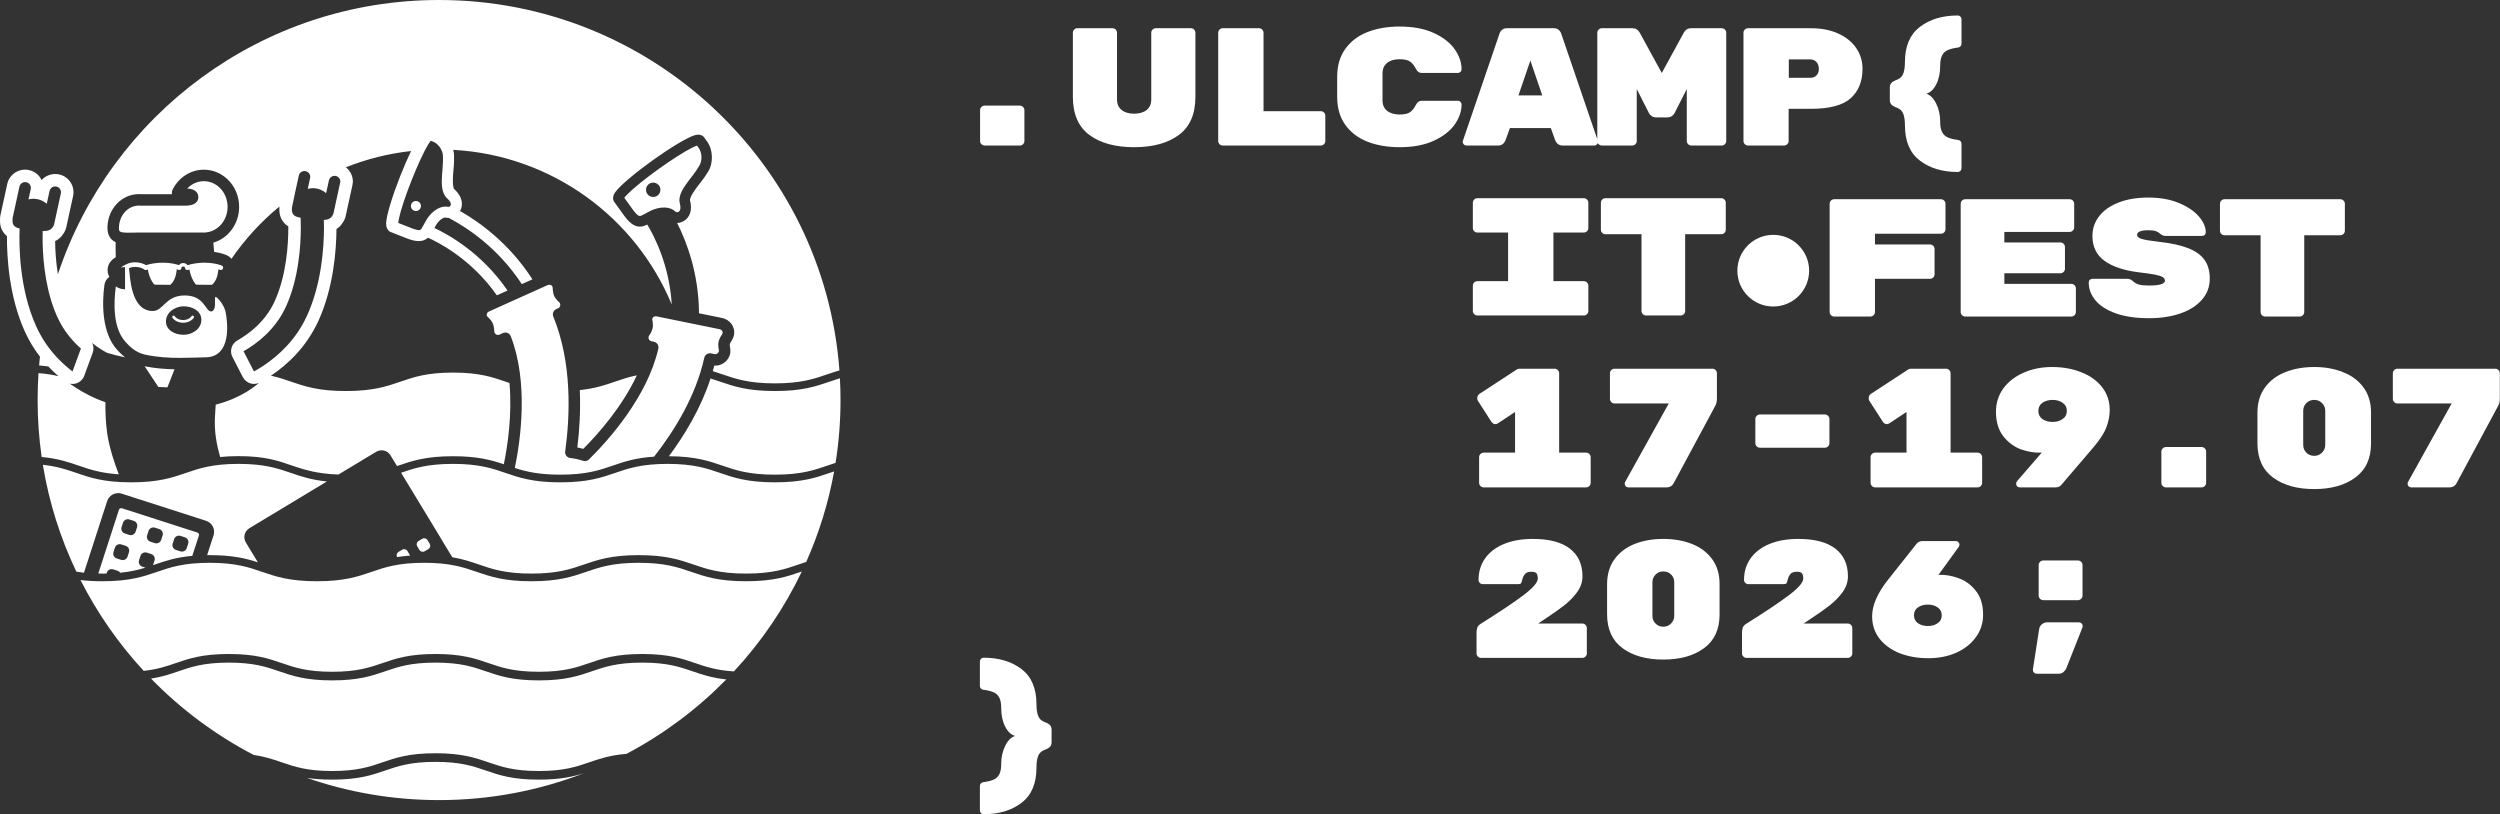 <?xml version="1.0" encoding="UTF-8"?> <svg xmlns="http://www.w3.org/2000/svg" width="872" height="284" viewBox="0 0 872 284" fill="none"><rect x="0" y="0" width="872" height="284" fill="#333333" stroke="none"/><path fill-rule="evenodd" clip-rule="evenodd" d="M107.1 271.343C109.525 271.709 112.358 271.936 115.854 271.936C125.11 271.936 129.741 270.347 134.371 268.755C138.753 267.248 143.136 265.738 151.9 265.738C160.667 265.738 165.049 267.248 169.434 268.755C174.063 270.347 178.691 271.936 187.952 271.936C195.443 271.936 199.903 270.894 203.785 269.655C188.076 275.736 170.999 279.073 153.145 279.073C137.017 279.073 121.522 276.351 107.1 271.343ZM52.68 236.7C56.589 236.089 59.431 235.115 62.271 234.138C66.655 232.63 71.038 231.121 79.803 231.121C88.57 231.121 92.952 232.63 97.337 234.138C101.967 235.728 106.595 237.319 115.854 237.319C125.11 237.319 129.741 235.728 134.371 234.138C138.753 232.63 143.136 231.121 151.9 231.121C160.667 231.121 165.049 232.63 169.434 234.138C174.063 235.728 178.691 237.319 187.952 237.319C197.208 237.319 201.839 235.728 206.466 234.138C210.848 232.63 215.231 231.121 223.997 231.121C232.763 231.121 237.145 232.63 241.528 234.138C244.877 235.289 248.226 236.439 253.324 236.988C243.185 247.335 231.451 256.119 218.514 262.944C212.704 263.429 209.094 264.669 205.481 265.911C201.099 267.419 196.716 268.928 187.952 268.928C179.184 268.928 174.802 267.419 170.418 265.911C165.789 264.319 161.159 262.73 151.9 262.73C142.642 262.73 138.014 264.319 133.385 265.911C129.003 267.419 124.62 268.928 115.854 268.928C107.086 268.928 102.702 267.419 98.32 265.911C95.419 264.914 92.516 263.918 88.475 263.312C75.139 256.374 63.064 247.357 52.68 236.7ZM50.117 233.996C41.386 224.546 33.947 213.896 28.081 202.319C30.26 202.583 32.753 202.739 35.7 202.739C45.274 202.739 50.06 201.094 54.846 199.449C59.414 197.878 63.982 196.305 73.117 196.305C82.253 196.305 86.821 197.878 91.388 199.449C96.177 201.094 100.963 202.739 110.535 202.739C120.108 202.739 124.896 201.094 129.682 199.449C134.25 197.878 138.818 196.305 147.951 196.305C157.087 196.305 161.656 197.878 166.223 199.449C171.011 201.094 175.797 202.739 185.37 202.739C194.943 202.739 199.729 201.094 204.517 199.449C209.085 197.878 213.652 196.305 222.788 196.305C231.923 196.305 236.491 197.878 241.059 199.449C245.846 201.094 250.631 202.739 260.206 202.739C269.78 202.739 274.568 201.094 279.355 199.449L279.674 199.339C273.561 212.151 265.543 223.89 255.989 234.191C249.809 233.807 246.162 232.55 242.513 231.296C237.885 229.703 233.255 228.115 223.997 228.115C214.74 228.115 210.109 229.703 205.481 231.296C201.099 232.803 196.716 234.312 187.952 234.312C179.184 234.312 174.802 232.803 170.418 231.296C165.789 229.703 161.159 228.115 151.9 228.115C142.642 228.115 138.014 229.703 133.385 231.296C129.003 232.803 124.62 234.312 115.854 234.312C107.086 234.312 102.702 232.803 98.32 231.296C93.691 229.703 89.064 228.115 79.803 228.115C70.547 228.115 65.915 229.703 61.288 231.296C58.118 232.386 54.946 233.478 50.117 233.997V233.996ZM53.361 197.132C53.565 197.06 53.767 196.993 53.969 196.92C57.628 195.664 61.286 194.406 67.079 193.883L69.384 186.767C69.52 186.348 69.286 185.891 68.864 185.755L42.509 177.277C42.087 177.141 41.631 177.373 41.493 177.795L34.281 200.052C34.743 200.062 35.213 200.065 35.698 200.065C36.194 200.065 36.679 200.06 37.151 200.052L37.258 199.73C37.556 198.803 38.551 198.298 39.478 198.596L41.027 199.093C41.416 199.22 41.73 199.466 41.944 199.777C45.544 199.416 48.269 198.757 50.719 198L49.631 197.649C48.705 197.35 48.194 196.36 48.492 195.435L48.994 193.893C49.293 192.968 50.288 192.461 51.216 192.759L52.763 193.257C53.691 193.556 54.2 194.546 53.902 195.472L53.402 197.015C53.389 197.055 53.374 197.092 53.359 197.132H53.361ZM281.212 196.004C280.279 196.302 279.38 196.612 278.479 196.92C273.909 198.492 269.343 200.065 260.206 200.065C251.07 200.065 246.502 198.492 241.935 196.92C237.147 195.275 232.362 193.632 222.788 193.632C213.215 193.632 208.427 195.275 203.643 196.92C199.073 198.492 194.505 200.065 185.37 200.065C176.235 200.065 171.666 198.492 167.098 196.92C164.303 195.961 161.506 195 157.759 194.367L153.832 187.9C153.776 187.775 153.712 187.653 153.639 187.536L139.898 164.896C144.414 163.342 148.98 161.804 158.016 161.804C167.149 161.804 171.718 163.378 176.286 164.947C181.073 166.594 185.86 168.237 195.43 168.237C205.003 168.237 209.792 166.594 214.579 164.947C219.147 163.378 223.714 161.804 232.85 161.804C241.986 161.804 246.551 163.378 251.121 164.947C255.907 166.594 260.694 168.237 270.266 168.237C279.841 168.237 284.629 166.594 289.415 164.947C289.92 164.772 290.429 164.598 290.943 164.427C288.948 175.458 285.647 186.038 281.212 196.004ZM14.948 162.128C19.995 162.671 23.302 163.809 26.612 164.946C31.397 166.593 36.187 168.236 45.76 168.236C55.333 168.236 60.119 166.593 64.906 164.946C69.474 163.377 74.041 161.803 83.179 161.803C92.315 161.803 96.88 163.377 101.45 164.946C104.994 166.167 108.542 167.384 114.03 167.935L86.982 184.238C85.271 185.27 84.716 187.511 85.753 189.217L89.955 196.141C85.829 194.793 81.163 193.632 73.116 193.632C72.821 193.632 72.533 193.634 72.248 193.636L74.489 186.719C75.169 184.616 73.998 182.337 71.888 181.657L42.462 172.189C40.349 171.51 38.064 172.675 37.381 174.782L29.287 199.76C28.353 199.664 27.478 199.547 26.647 199.413C21.087 187.781 17.097 175.261 14.947 162.128H14.948ZM42.264 195.281L40.717 194.782C39.788 194.483 39.279 193.491 39.578 192.567L40.08 191.026C40.378 190.101 41.375 189.592 42.301 189.892L43.848 190.39C44.776 190.688 45.286 191.678 44.987 192.604L44.486 194.146C44.187 195.07 43.192 195.577 42.264 195.281ZM143.028 193.797C141.367 193.913 139.878 194.087 138.518 194.306C138.16 193.676 138.374 192.872 139.001 192.501L140.287 191.74C140.927 191.363 141.752 191.573 142.13 192.208L142.893 193.491C142.952 193.589 142.998 193.691 143.028 193.797ZM149.418 191.521L148.129 192.283C147.492 192.661 146.667 192.45 146.289 191.816L145.525 190.531C145.147 189.898 145.359 189.075 145.996 188.697L147.282 187.937C147.922 187.558 148.746 187.769 149.124 188.403L149.888 189.688C150.266 190.324 150.057 191.144 149.418 191.521ZM62.919 192.31L61.371 191.813C60.443 191.516 59.935 190.522 60.233 189.599L60.735 188.056C61.033 187.132 62.028 186.624 62.955 186.922L64.504 187.42C65.43 187.72 65.941 188.711 65.64 189.635L65.141 191.178C64.842 192.103 63.846 192.609 62.919 192.31ZM54.003 189.443L52.454 188.944C51.525 188.646 51.017 187.654 51.317 186.731L51.816 185.186C52.115 184.263 53.112 183.755 54.039 184.055L55.586 184.553C56.514 184.851 57.023 185.841 56.724 186.768L56.225 188.309C55.924 189.236 54.929 189.74 54.003 189.443ZM45.086 186.573L43.538 186.077C42.609 185.779 42.1 184.787 42.401 183.862L42.901 182.319C43.199 181.394 44.194 180.888 45.122 181.185L46.669 181.684C47.597 181.981 48.107 182.974 47.808 183.898L47.307 185.442C47.008 186.366 46.013 186.873 45.086 186.573ZM226.221 117.525L226.223 117.508C226.301 117.139 226.631 116.771 226.878 116.338C227.218 115.737 227.51 115.095 227.645 114.428V114.426C227.78 113.771 227.759 113.08 227.674 112.407C227.615 111.96 227.45 111.538 227.517 111.199C227.655 110.541 228.327 110.211 228.988 110.345L251.025 114.831C251.686 114.965 252.175 115.533 252.04 116.192V116.193C251.965 116.564 251.634 116.931 251.39 117.361C251.05 117.963 250.758 118.602 250.62 119.268V119.27C250.486 119.923 250.509 120.614 250.595 121.285C250.652 121.729 250.821 122.148 250.751 122.483L250.76 122.493L250.754 122.498L250.752 122.5C250.752 122.5 250.716 122.676 250.741 122.536C250.743 122.52 250.749 122.509 250.752 122.5L250.749 122.496C250.609 123.18 249.935 123.648 249.247 123.509L248.023 123.26C246.95 123.042 245.894 123.722 245.658 124.79C242.673 138.196 235.267 150.204 228.153 159.28C221.569 159.717 217.636 161.067 213.703 162.421C209.135 163.99 204.568 165.563 195.43 165.563C187.881 165.563 183.452 164.488 179.564 163.23C181.539 153.746 184.453 133.497 178.152 117.269C177.951 116.756 177.548 116.347 177.038 116.138C176.527 115.93 175.95 115.939 175.447 116.166L174.199 116.728C173.564 117.015 172.805 116.721 172.516 116.085L172.512 116.075C172.355 115.73 172.409 115.236 172.353 114.744C172.276 114.057 172.136 113.369 171.854 112.747V112.746C171.578 112.136 171.154 111.59 170.689 111.093C170.379 110.763 169.995 110.518 169.853 110.205C169.577 109.591 169.927 108.931 170.544 108.654L191.044 99.433C191.658 99.156 192.391 99.329 192.667 99.942C192.667 99.942 192.667 99.942 192.669 99.944C192.824 100.288 192.769 100.78 192.826 101.27C192.904 101.957 193.043 102.646 193.323 103.267C193.601 103.876 194.023 104.422 194.489 104.916C194.794 105.24 195.179 105.481 195.319 105.793L195.324 105.81C195.611 106.448 195.341 107.22 194.7 107.505L194.025 107.81C193.042 108.253 192.582 109.393 192.989 110.392C199.558 126.501 198.879 144.806 197.136 157.486C197.062 158.022 197.208 158.563 197.543 158.989C197.876 159.418 198.369 159.691 198.909 159.75C200.452 159.92 201.949 160.252 203.383 160.731C204.104 160.968 204.896 160.787 205.434 160.253C212.344 153.446 225.778 138.395 229.63 121.609C229.75 121.084 229.653 120.531 229.362 120.076C229.069 119.623 228.604 119.307 228.072 119.199L227.208 119.022C226.529 118.884 226.09 118.215 226.216 117.537L226.218 117.528L226.164 117.789C226.153 117.845 226.145 117.875 226.145 117.873C226.145 117.873 226.169 117.76 226.218 117.535L226.22 117.524L226.221 117.525ZM292.964 131.933C293.1 134.454 293.17 136.99 293.17 139.538C293.17 146.993 292.58 154.311 291.449 161.445C290.454 161.761 289.497 162.093 288.541 162.422C283.972 163.991 279.405 165.564 270.267 165.564C261.132 165.564 256.563 163.991 251.996 162.422C247.288 160.801 242.581 159.184 233.318 159.131C238.955 151.54 244.496 142.262 247.839 132.014C248.972 132.362 250.048 132.732 251.122 133.102C255.908 134.747 260.695 136.392 270.267 136.392C279.842 136.392 284.63 134.747 289.416 133.102C290.572 132.704 291.73 132.304 292.964 131.933ZM76.783 159.401C76.189 157.301 75.667 155.075 75.344 152.905C74.559 147.62 75.092 144.431 75.245 141.136C84.473 138.785 89.628 134.176 90.276 133.572C89.344 133.962 88.3 134.019 87.322 133.725C86.194 133.383 85.252 132.6 84.711 131.555L81.072 124.505C80.004 122.434 80.762 119.892 82.793 118.742C86.833 116.452 92.553 112.21 95.778 105.137C99.964 95.959 100.565 85.17 100.565 79.335V78.976C100.003 78.631 99.519 78.225 99.111 77.766C98.156 76.691 97.478 75.278 97.444 73.28C97.444 73.23 97.444 73.179 97.444 73.128L97.451 72.969L97.45 72.933L97.451 72.862L97.448 72.802C97.444 72.691 97.444 72.579 97.448 72.468C97.455 72.322 97.467 72.174 97.482 72.027C91.074 77.284 85.43 83.43 80.734 90.277C80.257 89.71 79.644 89.245 78.916 88.937C78.832 88.902 77.269 88.223 74.695 87.85C74.619 86.683 74.525 85.598 74.411 84.637C79.58 83.119 83.411 78.125 83.411 72.149C83.411 64.953 77.866 59.186 71.111 59.186C66.425 59.186 62.335 61.942 60.256 66.041V66.042C59.923 66.699 59.886 67.256 60.007 67.731H49.28C49.017 67.712 48.753 67.702 48.486 67.702C42.452 67.702 37.709 72.755 37.473 79.082C37.404 80.852 37.826 82.084 38.474 82.969C38.953 83.621 39.576 84.115 40.33 84.465C40.309 86.241 40.326 87.987 40.373 89.689C39.598 90.207 39.131 90.626 39.08 90.673C39.076 90.676 39.071 90.68 39.069 90.684C37.399 92.231 37.077 94.685 38.153 96.579C37.219 97.211 36.583 98.215 36.427 99.354C35.486 106.207 35.645 116.257 40.786 121.928C41.461 122.674 42.393 123.673 43.619 124.641C41.304 124.174 39.18 123.615 37.309 123.049C35.788 122.228 33.98 121.106 32.131 119.626L32.18 119.729L32.236 119.852L32.296 120.001L32.351 120.149L32.4 120.302L32.443 120.456L32.479 120.606L32.514 120.764L32.534 120.887L32.556 121.045L32.572 121.2L32.581 121.363L32.587 121.486V121.647L32.579 121.802L32.57 121.93L32.555 122.092L32.532 122.253L32.502 122.406L32.476 122.534L32.436 122.694L32.389 122.853L32.323 123.051L29.387 131.058L29.34 131.179L29.291 131.3L29.238 131.417L29.181 131.531L29.123 131.645L29.058 131.756L28.994 131.865L28.924 131.97L28.852 132.077L28.778 132.178L28.699 132.278L28.618 132.376L28.534 132.471L28.45 132.563L28.361 132.654L28.27 132.741L28.175 132.828L28.079 132.909L27.98 132.988L27.88 133.065L27.776 133.139L27.67 133.209L27.564 133.277L27.453 133.341L27.342 133.403L27.227 133.459L27.112 133.516L26.995 133.567L26.875 133.616L26.755 133.66L26.601 133.713L26.43 133.762L26.316 133.79L26.189 133.818L26.131 133.831L26.064 133.843L25.936 133.865L25.811 133.88L25.682 133.896L25.553 133.905L25.431 133.91L25.3 133.912L25.172 133.91L25.049 133.905L24.918 133.896L24.789 133.883L24.669 133.867L24.54 133.847L24.395 133.818L24.294 133.796C30.604 138.285 36.114 140.067 36.532 140.199C36.608 140.224 36.689 140.246 36.768 140.265C36.728 143.44 36.844 147.457 37.414 151.298C38.194 156.547 40.147 162.128 41.439 165.433C35.058 165.027 31.273 163.723 27.487 162.424C23.864 161.176 20.235 159.931 14.532 159.399C13.601 152.905 13.123 146.279 13.123 139.54C13.123 136.381 13.227 133.249 13.435 130.146C16.183 130.359 18.438 130.743 20.428 131.218L20.261 131.074L20.023 130.865L19.785 130.656L19.633 130.52C19.453 130.357 19.271 130.191 19.092 130.025L18.954 129.896L18.718 129.674L18.481 129.448L18.245 129.22L18.011 128.987L17.753 128.731L17.634 128.614C17.381 128.356 17.128 128.093 16.872 127.825C15.868 127.684 14.795 127.567 13.64 127.478C13.729 126.448 13.827 125.422 13.938 124.397C11.993 121.881 10.204 119.015 8.72 115.764C3.137 103.527 2.374 89.567 2.426 82.352C2.18 82.153 1.954 81.94 1.747 81.714C0.684 80.561 -0.08 78.997 0.007 76.676C-0.015 76.149 0.031 75.612 0.148 75.073L1.243 70.052C1.243 70.052 2.526 64.179 2.526 64.18C3.271 60.752 6.669 58.574 10.11 59.319C10.11 59.319 10.112 59.32 10.114 59.32C12.119 59.755 13.695 61.087 14.514 62.801C15.994 61.158 18.293 60.333 20.615 60.836C24.055 61.581 26.238 64.966 25.491 68.394V68.396C25.491 68.396 23.137 79.179 23.138 79.177C22.948 80.055 22.581 80.849 22.089 81.532C21.364 82.708 20.381 83.552 19.226 84.104C19.261 87.161 19.479 91.255 20.194 95.668C38.668 40.117 91.244 0 153.148 0C226.935 0 287.471 57.001 292.793 129.194C291.299 129.627 289.922 130.101 288.544 130.574C283.975 132.145 279.407 133.719 270.27 133.719C261.135 133.719 256.566 132.145 251.998 130.574C250.894 130.195 249.788 129.814 248.625 129.455C248.806 128.817 248.978 128.176 249.143 127.533C251.735 127.705 254.162 125.905 254.697 123.3L254.708 123.233C254.806 122.703 254.778 122.081 254.683 121.417C254.621 120.985 254.478 120.514 254.567 120.074C254.667 119.589 254.999 119.161 255.243 118.744C255.599 118.138 255.875 117.546 255.989 116.997C256.575 114.132 254.708 111.489 251.835 110.905L243.81 109.271C243.74 95.465 239.534 84.405 236.186 77.774C237.176 77.76 238.122 77.384 238.928 76.805L238.93 76.804C240.365 75.774 241.663 73.557 240.666 69.843C240.605 69.624 240.699 69.376 240.792 69.097C240.98 68.548 241.296 67.959 241.668 67.354C243.021 65.165 245.082 62.852 245.981 61.448L246.985 59.878C248.861 56.953 248.728 52.252 246.693 49.434C246.693 49.435 245.581 47.894 245.581 47.894V47.893C245.14 47.284 244.06 46.662 242.334 47.161C239.673 47.931 233.486 51.732 227.598 55.955C221.711 60.179 216.131 64.821 214.554 67.093C213.531 68.566 213.782 69.783 214.221 70.392L217.713 75.223C219.963 78.338 222.398 80.137 225.751 78.317C228.165 82.284 233.505 92.486 234.302 106.218C221.749 75.899 192.573 54.156 158.095 52.267C158.271 52.938 158.368 53.614 158.372 54.275V54.276L158.377 56.138C158.384 57.802 157.908 60.857 157.959 63.427C157.974 64.123 158.025 64.776 158.165 65.327C158.228 65.576 158.268 65.807 158.413 65.939C161.343 68.594 161.441 71.233 160.776 72.917C160.686 73.147 160.578 73.372 160.461 73.589C167.373 77.528 177.69 84.972 185.716 97.434L182.009 99.101C173.645 86.364 162.789 79.288 156.533 76.006C156.145 76.012 155.731 75.973 155.292 75.886C155.01 75.831 154.705 75.996 154.369 76.178C153.463 76.678 152.568 77.607 151.971 78.718L151.516 79.528C156.035 81.623 168.018 88.108 177.028 101.342L173.303 103.017C164.442 90.317 152.734 84.444 149.283 82.916C147.409 84.623 144.826 84.285 141.862 83.123L136.302 80.943C135.561 80.653 134.621 79.723 134.684 77.829C134.777 75.059 136.947 68.122 139.613 61.373C140.827 58.298 142.144 55.263 143.39 52.673C135.438 53.554 127.808 55.494 120.646 58.35C122.097 59.488 123.005 61.221 123.078 63.096C123.082 63.211 123.08 63.326 123.076 63.442C123.061 63.804 123.016 64.17 122.936 64.535V64.537C122.936 64.537 120.581 75.32 120.583 75.317C120.392 76.193 120.027 76.987 119.535 77.669C118.957 78.613 118.222 79.344 117.361 79.881C117.314 87.407 116.308 100.411 111.064 111.904C106.875 121.087 100.244 127.202 94.512 131.043C97.146 131.62 99.302 132.362 101.455 133.103C106.241 134.748 111.03 136.393 120.603 136.393C130.175 136.393 134.963 134.748 139.75 133.103C144.318 131.531 148.885 129.958 158.02 129.958C167.154 129.958 171.723 131.531 176.29 133.103C176.757 133.263 177.226 133.424 177.697 133.584C178.699 144.697 177.033 155.59 175.732 161.932C171.378 160.466 166.64 159.132 158.02 159.132C148.446 159.132 143.658 160.775 138.873 162.423L138.48 162.556L136.207 158.811C135.172 157.104 132.922 156.553 131.209 157.585L118.042 165.522C115.961 165.449 114.142 165.286 112.508 165.056V165.054C112.414 165.043 112.321 165.03 112.229 165.017L112.199 165.013C107.723 164.398 104.588 163.322 101.455 162.244C96.885 160.674 92.32 159.101 83.185 159.101C80.758 159.101 78.655 159.21 76.788 159.403L76.783 159.401ZM222.132 130.914C216.988 141.941 208.676 151.309 203.455 156.561C202.773 156.372 202.081 156.209 201.377 156.073C202.1 150.188 202.548 143.308 202.235 136.065C207.591 135.505 211.083 134.304 214.579 133.103C216.896 132.305 219.216 131.507 222.132 130.914V130.914ZM50.457 127.761C54.074 128.478 57.539 128.741 60.864 128.806L58.398 135.104L55.228 134.969L50.457 127.761ZM17.777 104.599L17.902 105.003L17.908 105.024C17.947 105.152 17.988 105.281 18.031 105.409L18.038 105.435C18.078 105.562 18.119 105.688 18.161 105.814L18.328 106.316L18.371 106.441L18.469 106.728L18.513 106.85L18.615 107.137L18.764 107.546L18.878 107.854L18.993 108.154L19.183 108.641L19.403 109.189L19.512 109.444L19.641 109.751L19.768 110.046L19.855 110.241L19.986 110.536L20.031 110.634C20.33 111.291 20.648 111.925 20.981 112.538L21.092 112.744L21.184 112.908C21.333 113.172 21.484 113.434 21.637 113.691C21.736 113.853 21.832 114.013 21.93 114.172C22.168 114.555 22.415 114.929 22.662 115.293C22.728 115.39 22.797 115.487 22.864 115.585C22.898 115.632 22.933 115.681 22.967 115.729C23.031 115.821 23.095 115.913 23.162 116.004C23.193 116.047 23.225 116.091 23.256 116.134L23.392 116.317L23.506 116.47C23.776 116.832 24.054 117.185 24.336 117.528C24.409 117.617 24.483 117.707 24.557 117.796C24.627 117.878 24.697 117.962 24.767 118.045C24.909 118.209 25.049 118.373 25.19 118.534L25.328 118.687L25.382 118.745C25.533 118.913 25.686 119.079 25.837 119.243C25.902 119.309 25.964 119.375 26.027 119.441L26.163 119.584L26.339 119.766C26.38 119.807 26.422 119.85 26.463 119.894C26.57 120 26.674 120.103 26.777 120.207C26.841 120.271 26.906 120.333 26.972 120.397C27.093 120.514 27.216 120.631 27.339 120.746C27.478 120.879 27.618 121.008 27.759 121.137L27.91 121.275C27.99 121.349 28.073 121.422 28.152 121.494L28.224 121.558L25.289 129.564L25.058 129.388L24.861 129.232L24.629 129.049L24.433 128.891L24.199 128.704L24.003 128.541L23.768 128.348L23.572 128.18L23.339 127.982L23.138 127.812L22.908 127.609L22.709 127.433L22.479 127.226L22.379 127.135L22.278 127.045L22.049 126.831L21.949 126.739L21.726 126.53L21.52 126.334L21.3 126.12L20.994 125.819L20.875 125.699L20.667 125.492L20.569 125.392L20.345 125.162L20.245 125.058L20.029 124.831L19.924 124.718L19.826 124.613L19.611 124.383L19.506 124.266L19.197 123.922L19.089 123.801L18.896 123.581L18.783 123.45L18.679 123.328L18.583 123.213L18.484 123.102L18.271 122.843L18.172 122.726L17.966 122.475L17.864 122.346L17.674 122.112L17.463 121.84L17.278 121.6L17.066 121.321L16.884 121.078L16.769 120.921L16.617 120.713L16.495 120.543L16.379 120.378L16.238 120.18L16.111 119.997L15.948 119.758L15.735 119.442L15.58 119.206L15.424 118.969L15.292 118.762L15.217 118.642L15.139 118.521L15.072 118.416C14.979 118.261 14.881 118.106 14.789 117.95C14.034 116.699 13.327 115.371 12.686 113.965C6.588 100.601 6.619 85.053 6.846 79.687C5.243 79.35 4.233 78.608 4.371 76.643C4.348 76.431 4.358 76.213 4.405 75.993L5.5 70.973L6.783 65.1C7.019 64.015 8.094 63.327 9.183 63.562C10.27 63.799 10.962 64.869 10.723 65.954L9.937 69.564C10.695 69.36 11.501 69.284 12.331 69.361C13.859 69.499 15.225 70.125 16.311 71.08L17.284 66.616C17.521 65.532 18.595 64.843 19.685 65.079C20.773 65.314 21.463 66.386 21.225 67.471L18.873 78.254C18.801 78.582 18.654 78.874 18.453 79.115C17.766 80.38 16.358 80.637 14.896 80.572C14.764 84.835 14.844 94.876 17.776 104.598L17.777 104.599ZM107.418 65.695L107.38 65.865C108.139 65.661 108.944 65.586 109.774 65.662C111.302 65.802 112.668 66.428 113.754 67.381L114.729 62.918C114.963 61.833 116.038 61.144 117.128 61.381C118.045 61.58 118.68 62.372 118.715 63.265C118.713 63.38 118.695 63.496 118.671 63.613L116.316 74.396C116.247 74.724 116.096 75.016 115.895 75.257C115.308 76.34 114.191 76.683 112.962 76.719C112.965 76.772 112.967 76.825 112.968 76.879H112.962C112.986 77.607 113 78.459 113 79.418C112.989 86.455 112.143 99.028 107.09 110.105C103.28 118.455 97.227 123.991 92.023 127.472C90.817 128.277 89.659 128.972 88.584 129.565L84.945 122.517C89.563 119.901 96.057 115.016 99.744 106.934C104.225 97.11 104.925 85.577 104.923 79.333C104.925 77.904 104.892 76.742 104.855 75.927C103.058 75.66 101.835 75.059 101.803 73.205C101.805 73.12 101.807 73.033 101.814 72.943C101.812 72.923 101.81 72.901 101.808 72.881C101.81 72.849 101.812 72.815 101.814 72.783C101.808 72.736 101.807 72.688 101.805 72.64C101.807 72.525 101.823 72.409 101.848 72.293L102.829 67.636L102.943 67.113L104.225 61.24C104.462 60.155 105.538 59.467 106.626 59.703C107.714 59.939 108.404 61.009 108.166 62.094L107.38 65.704L107.418 65.694V65.695ZM74.987 103.745L75.281 103.543C76.453 104.285 78.278 106.699 78.722 108.979C79.478 112.848 80.691 124.479 71.761 124.629C68.924 124.677 65.96 124.825 62.864 124.827H62.702C58.896 124.825 54.889 124.605 50.678 123.713C47.124 122.962 44.955 120.551 43.766 119.24C39.378 114.398 39.606 105.756 40.408 99.904C41.256 100.526 42.38 100.905 43.615 100.905V93.153C43.097 93.153 42.599 93.22 42.133 93.343C42.864 92.766 44.737 91.49 46.995 91.49C49.012 91.49 50.336 92.113 50.952 92.493C51.153 92.43 51.422 92.349 51.748 92.264C51.788 92.242 51.829 92.225 51.875 92.212C51.924 92.198 52.668 91.991 53.819 91.843C54.689 91.714 55.695 91.621 56.796 91.621C59.554 91.621 61.572 92.193 62.403 92.476C62.742 92.033 63.29 91.744 63.906 91.744C64.536 91.744 65.096 92.047 65.432 92.508C65.637 92.442 65.922 92.356 66.276 92.263C66.316 92.242 66.357 92.225 66.401 92.212C66.452 92.198 67.193 91.992 68.346 91.843C69.213 91.714 70.222 91.621 71.326 91.621C72.717 91.621 73.924 91.767 74.881 91.949L75.019 91.975L75.254 92.023L75.481 92.073L75.679 92.12L75.833 92.156L76.004 92.2L76.225 92.26L76.405 92.311L76.589 92.367L76.752 92.418L77.013 92.506L77.139 92.552L77.298 92.613L77.344 92.63C77.751 92.803 77.945 93.276 77.771 93.683C77.642 93.984 77.353 94.167 77.046 94.174H77.028C76.923 94.175 76.816 94.154 76.714 94.112C76.701 94.106 76.536 94.039 76.247 93.947L76.184 93.927C76.138 94.464 76.04 95.168 75.83 96.024L75.768 96.267L75.743 96.35L75.698 96.501L75.673 96.58L75.624 96.724L75.577 96.862L75.522 97.003L75.47 97.136L75.414 97.263L75.361 97.386L75.305 97.502L75.218 97.678L75.163 97.781L75.058 97.968L74.994 98.072C74.542 98.823 74.11 99.187 74.079 99.212C73.972 99.303 73.835 99.352 73.694 99.352H73.687L68.639 99.297C68.463 99.294 68.298 99.216 68.183 99.084C68.149 99.042 67.307 98.042 66.659 96.25C66.355 95.409 66.18 94.607 66.084 93.989C65.806 94.075 65.65 94.134 65.645 94.136C65.549 94.172 65.452 94.19 65.356 94.19C65.245 94.19 65.136 94.167 65.036 94.124C64.764 94.065 64.559 93.824 64.559 93.535V93.521C64.554 93.49 64.552 93.46 64.55 93.431C64.493 93.158 64.227 92.951 63.905 92.951C63.636 92.951 63.408 93.094 63.304 93.298C63.317 93.425 63.298 93.558 63.243 93.683C63.23 93.714 63.215 93.743 63.2 93.771C63.128 93.942 62.976 94.073 62.794 94.12C62.605 94.193 62.389 94.196 62.19 94.112C62.182 94.109 61.997 94.034 61.659 93.927C61.615 94.464 61.512 95.168 61.305 96.024C60.775 98.178 59.603 99.17 59.554 99.212C59.445 99.303 59.307 99.352 59.167 99.352H59.16L54.114 99.297C53.937 99.294 53.771 99.216 53.657 99.084C53.622 99.042 52.782 98.042 52.133 96.25C51.827 95.409 51.653 94.607 51.556 93.989C51.278 94.075 51.123 94.134 51.12 94.136C50.842 94.243 50.526 94.187 50.301 93.993C50.261 93.962 49.192 93.098 46.994 93.098C46.271 93.098 45.586 93.276 44.992 93.516C45.398 96.503 45.54 108.345 53.199 108.484C57.043 108.554 57.587 103.056 64.447 103.056C71.307 103.056 71.578 108.523 73.577 108.635C74.288 108.674 74.754 107.952 74.916 107.027L74.939 106.888L74.954 106.754L74.965 106.641L74.975 106.535L74.979 106.412L74.98 106.305C74.984 105.981 74.986 104.504 74.986 103.785V103.747L74.987 103.745ZM226.22 117.526V117.521L226.218 117.53L226.22 117.526ZM70.244 111.571C70.244 114.654 67.148 116.772 64.051 116.772C60.958 116.772 57.881 115.187 57.881 112.102C57.881 109.019 60.968 106.842 64.061 106.842C67.156 106.842 70.244 108.486 70.244 111.571ZM63.867 112.574C61.261 112.574 60.189 110.887 60.144 110.815C60.008 110.592 60.075 110.3 60.3 110.164C60.524 110.026 60.813 110.096 60.949 110.315C60.989 110.376 61.817 111.63 63.867 111.63C65.925 111.63 66.751 110.369 66.785 110.315C66.925 110.096 67.219 110.028 67.44 110.168C67.659 110.303 67.729 110.592 67.591 110.815C67.548 110.887 66.475 112.574 63.867 112.574ZM71.775 81.101H48.297C46.417 81.109 44.658 81.245 43.233 81.1C42.638 81.04 42.113 80.992 41.777 80.669C41.482 80.386 41.463 79.909 41.489 79.231C41.642 75.128 44.57 71.71 48.482 71.71C48.667 71.71 48.849 71.718 49.029 71.733C49.085 71.737 49.14 71.74 49.197 71.74H65.04C65.084 71.74 65.127 71.738 65.171 71.735C66.317 71.662 67.237 71.42 67.805 71.088C68.747 70.535 69.184 69.74 69.184 68.763C69.184 67.693 68.694 66.912 67.803 66.38C67.221 66.033 66.315 65.819 65.312 65.758C66.798 64.18 68.841 63.195 71.108 63.195C75.718 63.195 79.385 67.239 79.385 72.149C79.385 76.819 76.071 80.703 71.773 81.073L71.775 81.102V81.101ZM150.242 49.088L151.027 49.397C152.93 50.143 154.494 52.421 154.503 54.46L154.508 56.322C154.516 58.32 153.869 62.267 154.178 65.095C154.368 66.856 154.96 68.262 155.861 69.077C156.999 70.108 157.446 70.961 157.187 71.615C157.187 71.616 157.185 71.617 157.185 71.618C157.05 71.962 156.733 72.223 156.231 72.123C155.153 71.908 153.858 72.135 152.583 72.837C151.085 73.659 149.572 75.151 148.585 76.981C148.589 76.976 147.175 79.489 147.175 79.489C147.167 79.5 147.161 79.511 147.155 79.523C147.001 79.811 146.843 80.028 146.633 80.144C146.278 80.342 145.853 80.265 145.391 80.17C144.791 80.047 144.154 79.822 143.491 79.561L138.916 77.768C138.958 77.353 139.03 76.789 139.135 76.284C139.82 73.08 141.543 67.996 143.512 63.01C145.479 58.022 147.694 53.133 149.387 50.323C149.652 49.882 149.987 49.421 150.242 49.088ZM243.126 50.79L243.695 51.581C244.928 53.284 245.006 56.128 243.871 57.898L242.867 59.469C241.791 61.149 239.109 64.112 237.834 66.651C237.058 68.192 236.791 69.652 237.098 70.789C237.521 72.367 237.378 73.381 236.767 73.82C236.408 74.078 235.916 74.139 235.475 73.714C234.709 72.976 233.535 72.488 232.126 72.392C230.446 72.278 228.398 72.712 226.605 73.702C226.608 73.699 224.053 75.049 224.053 75.049C224.043 75.055 224.032 75.061 224.021 75.067C223.703 75.243 223.423 75.345 223.153 75.329C222.71 75.3 222.357 74.993 221.987 74.632C221.545 74.2 221.126 73.66 220.702 73.072L217.756 68.993C218.014 68.663 218.417 68.179 218.839 67.755C221.157 65.424 225.378 62.073 229.751 58.936C234.122 55.798 238.648 52.875 241.604 51.422C242.139 51.158 242.729 50.931 243.126 50.79ZM145.076 70.108C146.041 70.108 146.827 70.89 146.827 71.853C146.827 72.815 146.041 73.598 145.076 73.598C144.109 73.598 143.325 72.815 143.325 71.853C143.325 70.89 144.109 70.108 145.076 70.108ZM229.952 67.556C229.199 68.719 227.645 69.055 226.478 68.306C225.31 67.558 224.972 66.007 225.723 64.843C226.476 63.681 228.032 63.344 229.198 64.093C230.366 64.842 230.705 66.392 229.952 67.556Z" fill="white"></path><path d="M355.729 36.845C356.159 36.845 356.53 37.001 356.842 37.313C357.154 37.625 357.311 37.995 357.311 38.423V49.178C357.311 49.606 357.154 49.976 356.842 50.287C356.53 50.599 356.159 50.755 355.729 50.755H343.433C343.003 50.755 342.633 50.599 342.32 50.287C342.008 49.976 341.852 49.606 341.852 49.178V38.423C341.852 37.995 342.008 37.625 342.32 37.313C342.633 37.001 343.003 36.845 343.433 36.845H355.729ZM395.589 51.34C389.03 51.34 383.829 49.918 379.984 47.074C376.138 44.23 374.215 39.788 374.215 33.749V11.422C374.215 10.994 374.371 10.623 374.684 10.312C374.996 10 375.366 9.845 375.796 9.845H388.034C388.463 9.845 388.835 10 389.147 10.312C389.459 10.623 389.615 10.994 389.615 11.422V34.684C389.615 36.282 390.152 37.509 391.225 38.366C392.298 39.224 393.753 39.653 395.587 39.653C397.422 39.653 398.876 39.224 399.949 38.366C401.023 37.509 401.559 36.282 401.559 34.684V11.422C401.559 10.994 401.715 10.623 402.028 10.312C402.34 10 402.71 9.845 403.14 9.845H415.378C415.808 9.845 416.179 10 416.491 10.312C416.803 10.623 416.96 10.994 416.96 11.422V33.749C416.96 39.789 415.036 44.23 411.191 47.074C407.346 49.918 402.143 51.34 395.585 51.34H395.589ZM659.169 30.592C659.169 29.968 659.306 29.472 659.579 29.102C659.852 28.731 660.282 28.41 660.867 28.138L661.862 27.728C662.878 27.3 663.561 26.569 663.912 25.537C664.263 24.505 664.439 23.229 664.439 21.709C664.439 16.136 666.176 12.026 669.651 9.377C673.125 6.728 677.536 5.403 682.885 5.403C683.236 5.403 683.538 5.529 683.792 5.783C684.045 6.036 684.172 6.338 684.172 6.689V15.28C684.172 15.632 684.056 15.924 683.821 16.157C683.587 16.391 683.333 16.527 683.06 16.566C681.538 16.761 680.328 17.054 679.43 17.443C678.532 17.832 677.859 18.455 677.41 19.313C676.961 20.17 676.736 21.377 676.736 22.936C676.736 25.469 676.277 27.632 675.36 29.424C674.443 31.216 673.282 32.307 671.877 32.697C673.243 33.087 674.394 34.226 675.332 36.116C676.268 38.005 676.736 40.119 676.736 42.457C676.736 44.016 676.961 45.224 677.41 46.081C677.859 46.938 678.532 47.561 679.43 47.951C680.328 48.341 681.538 48.633 683.06 48.827C683.333 48.866 683.587 49.003 683.821 49.237C684.056 49.471 684.172 49.763 684.172 50.114V58.705C684.172 59.056 684.045 59.358 683.792 59.611C683.538 59.864 683.236 59.991 682.885 59.991C677.535 59.991 673.125 58.666 669.651 56.017C666.177 53.367 664.439 49.256 664.439 43.685C664.439 42.126 664.263 40.841 663.912 39.827C663.561 38.815 662.878 38.094 661.862 37.666L660.867 37.256C660.282 36.983 659.852 36.662 659.579 36.292C659.306 35.922 659.169 35.425 659.169 34.802V30.594V30.592ZM460.688 38.775C461.117 38.775 461.488 38.931 461.801 39.242C462.113 39.554 462.269 39.925 462.269 40.353V49.179C462.269 49.607 462.113 49.977 461.801 50.288C461.488 50.6 461.117 50.756 460.688 50.756H426.49C426.06 50.756 425.689 50.6 425.377 50.288C425.065 49.977 424.908 49.607 424.908 49.179V11.421C424.908 10.993 425.065 10.623 425.377 10.311C425.689 9.999 426.06 9.844 426.49 9.844H439.137C439.567 9.844 439.937 9.999 440.25 10.311C440.562 10.623 440.718 10.993 440.718 11.421V38.775H460.687H460.688ZM482.219 34.976C482.219 36.574 482.756 37.8 483.829 38.658C484.903 39.515 486.357 39.944 488.192 39.944C489.831 39.944 491.041 39.671 491.821 39.126C492.602 38.58 493.265 37.762 493.812 36.671C494.32 35.658 495.002 35.151 495.861 35.151H508.51C508.861 35.151 509.164 35.278 509.417 35.531C509.67 35.785 509.797 36.086 509.797 36.438C509.797 38.814 508.998 41.142 507.397 43.422C505.797 45.701 503.367 47.591 500.106 49.092C496.847 50.592 492.874 51.342 488.191 51.342C484.013 51.342 480.295 50.708 477.036 49.442C473.776 48.176 471.189 46.228 469.277 43.597C467.364 40.968 466.408 37.684 466.408 33.749V26.852C466.408 22.917 467.364 19.633 469.277 17.004C471.189 14.374 473.776 12.425 477.036 11.159C480.295 9.892 484.013 9.26 488.191 9.26C492.875 9.26 496.847 10.009 500.106 11.509C503.366 13.009 505.797 14.899 507.397 17.178C508.998 19.458 509.797 21.787 509.797 24.163C509.797 24.514 509.67 24.816 509.417 25.07C509.164 25.323 508.861 25.45 508.51 25.45H495.861C495.002 25.45 494.32 24.943 493.812 23.93C493.265 22.839 492.602 22.021 491.821 21.475C491.041 20.93 489.831 20.657 488.192 20.657C486.357 20.657 484.903 21.085 483.829 21.942C482.756 22.799 482.219 24.027 482.219 25.624V34.976ZM525.183 48.77C524.675 50.095 523.797 50.757 522.548 50.757H511.481C511.129 50.757 510.827 50.63 510.574 50.377C510.32 50.124 510.193 49.822 510.193 49.472L510.251 49.12L523.016 11.773C523.173 11.267 523.466 10.819 523.895 10.429C524.324 10.039 524.91 9.845 525.651 9.845H541.931C542.672 9.845 543.258 10.039 543.687 10.429C544.116 10.819 544.409 11.267 544.566 11.773L557.331 49.12L557.389 49.472C557.389 49.822 557.262 50.124 557.008 50.377C556.754 50.63 556.452 50.757 556.1 50.757H545.033C543.785 50.757 542.906 50.095 542.399 48.77L540.935 44.679H526.647L525.183 48.77ZM533.79 21.125L529.634 33.282H537.949L533.791 21.125H533.79ZM587.295 11.422C587.88 10.37 588.719 9.845 589.813 9.845H600.528C600.957 9.845 601.329 10 601.641 10.312C601.953 10.623 602.109 10.994 602.109 11.422V49.18C602.109 49.608 601.953 49.978 601.641 50.289C601.329 50.601 600.957 50.757 600.528 50.757H589.929C589.5 50.757 589.13 50.601 588.818 50.289C588.504 49.978 588.349 49.608 588.349 49.18V31.061L584.074 39.477C583.958 39.75 583.684 40.061 583.254 40.412C582.826 40.762 582.279 40.938 581.616 40.938H577.634C576.971 40.938 576.424 40.762 575.994 40.412C575.565 40.061 575.292 39.75 575.174 39.477L570.901 31.061V49.18C570.901 49.608 570.744 49.978 570.432 50.289C570.12 50.601 569.749 50.757 569.319 50.757H558.721C558.291 50.757 557.921 50.601 557.609 50.289C557.296 49.978 557.14 49.608 557.14 49.18V11.422C557.14 10.994 557.296 10.623 557.609 10.312C557.921 10 558.291 9.845 558.721 9.845H569.437C570.529 9.845 571.369 10.37 571.954 11.422L579.626 25.451L587.296 11.422H587.295ZM631.605 9.845C635.274 9.845 638.476 10.468 641.209 11.714C643.941 12.961 646.03 14.656 647.474 16.8C648.92 18.943 649.642 21.338 649.642 23.989C649.642 28.353 648.275 31.773 645.543 34.246C642.81 36.721 638.164 37.958 631.605 37.958H623.876V49.18C623.876 49.608 623.719 49.978 623.407 50.289C623.095 50.601 622.724 50.757 622.294 50.757H609.705C609.276 50.757 608.905 50.601 608.593 50.289C608.281 49.978 608.124 49.608 608.124 49.18V11.422C608.124 10.994 608.281 10.623 608.593 10.312C608.905 10 609.276 9.845 609.705 9.845H631.605ZM631.371 27.145C632.308 27.145 633.049 26.863 633.596 26.298C634.142 25.733 634.416 24.983 634.416 24.048C634.416 23.073 634.142 22.275 633.596 21.651C633.049 21.028 632.308 20.716 631.371 20.716H623.934V27.145H631.371V27.145Z" fill="white"></path><path d="M366.792 258.807C366.792 259.43 366.655 259.927 366.382 260.298C366.109 260.668 365.679 260.988 365.094 261.261L364.099 261.671C363.084 262.099 362.401 262.82 362.05 263.833C361.698 264.846 361.523 266.131 361.523 267.69C361.523 273.262 359.786 277.373 356.311 280.022C352.837 282.671 348.425 283.996 343.077 283.996C342.726 283.996 342.423 283.869 342.169 283.616C341.916 283.363 341.789 283.061 341.789 282.71V274.119C341.789 273.768 341.906 273.476 342.14 273.242C342.375 273.008 342.628 272.871 342.901 272.833C344.424 272.638 345.634 272.346 346.531 271.956C347.429 271.567 348.103 270.943 348.551 270.086C349 269.229 349.224 268.021 349.224 266.462C349.224 264.125 349.693 262.011 350.63 260.121C351.566 258.231 352.718 257.092 354.084 256.702C352.679 256.312 351.518 255.221 350.601 253.429C349.683 251.637 349.224 249.475 349.224 246.942C349.224 245.383 349 244.175 348.551 243.318C348.103 242.461 347.429 241.837 346.531 241.448C345.634 241.059 344.424 240.767 342.901 240.572C342.628 240.533 342.375 240.396 342.14 240.162C341.906 239.929 341.789 239.637 341.789 239.285V230.694C341.789 230.343 341.916 230.041 342.169 229.788C342.423 229.535 342.726 229.408 343.077 229.408C348.426 229.408 352.837 230.733 356.311 233.382C359.785 236.031 361.523 240.143 361.523 245.715C361.523 247.234 361.698 248.51 362.05 249.542C362.401 250.575 363.084 251.305 364.099 251.733L365.094 252.143C365.679 252.416 366.109 252.737 366.382 253.107C366.655 253.477 366.792 253.974 366.792 254.597V258.805V258.807Z" fill="white"></path><path d="M677.002 69.492C677.432 69.492 677.803 69.647 678.115 69.959C678.427 70.27 678.584 70.641 678.584 71.069V79.954C678.584 80.382 678.427 80.753 678.115 81.064C677.803 81.376 677.432 81.531 677.002 81.531H653.989V85.271H673.196C673.624 85.271 673.996 85.428 674.308 85.739C674.62 86.051 674.776 86.421 674.776 86.85V95.675C674.776 96.104 674.62 96.474 674.308 96.785C673.996 97.097 673.624 97.253 673.196 97.253H653.989V108.826C653.989 109.254 653.833 109.624 653.52 109.935C653.208 110.247 652.838 110.403 652.408 110.403H639.76C639.331 110.403 638.96 110.247 638.648 109.935C638.336 109.624 638.179 109.254 638.179 108.826V71.068C638.179 70.64 638.336 70.269 638.648 69.958C638.96 69.646 639.331 69.491 639.76 69.491L677.002 69.492ZM722.481 99.007C722.911 99.007 723.281 99.163 723.593 99.474C723.906 99.786 724.062 100.157 724.062 100.585V108.827C724.062 109.255 723.906 109.625 723.593 109.936C723.281 110.248 722.911 110.404 722.481 110.404H685.473C685.043 110.404 684.673 110.248 684.361 109.936C684.048 109.625 683.892 109.255 683.892 108.827V71.069C683.892 70.641 684.048 70.27 684.361 69.959C684.673 69.647 685.043 69.492 685.473 69.492H721.895C722.325 69.492 722.696 69.647 723.008 69.959C723.32 70.27 723.477 70.641 723.477 71.069V79.311C723.477 79.739 723.32 80.109 723.008 80.421C722.696 80.732 722.325 80.888 721.895 80.888H699.117V84.57H718.675C719.105 84.57 719.475 84.726 719.788 85.037C720.1 85.349 720.256 85.72 720.256 86.148V93.746C720.256 94.175 720.1 94.545 719.788 94.857C719.475 95.168 719.105 95.325 718.675 95.325H699.117V99.007H722.482L722.481 99.007ZM753.028 84.337C757.322 84.805 760.767 85.564 763.363 86.616C765.959 87.667 767.842 89.051 769.014 90.765C770.185 92.479 770.771 94.622 770.771 97.194C770.771 100 769.864 102.445 768.048 104.53C766.233 106.614 763.726 108.212 760.524 109.323C757.323 110.434 753.672 110.988 749.574 110.988C745.006 110.988 741.141 110.424 737.98 109.294C734.818 108.164 732.455 106.655 730.893 104.764C729.332 102.874 728.551 100.8 728.551 98.54C728.551 98.15 728.677 97.839 728.931 97.605C729.185 97.371 729.508 97.254 729.898 97.254H741.903C742.722 97.254 743.386 97.507 743.893 98.013C744.557 98.637 745.298 99.056 746.118 99.27C746.938 99.485 748.09 99.592 749.573 99.592C753.281 99.592 755.136 99.027 755.136 97.897C755.136 97.429 754.892 97.03 754.404 96.699C753.917 96.368 753.058 96.075 751.828 95.822C750.598 95.569 748.793 95.306 746.411 95.033C741.063 94.41 736.964 93.076 734.115 91.03C731.264 88.984 729.839 86.091 729.839 82.35C729.839 79.701 730.64 77.363 732.24 75.337C733.841 73.311 736.115 71.732 739.063 70.602C742.009 69.472 745.436 68.907 749.339 68.907C753.399 68.907 756.952 69.54 759.997 70.807C763.042 72.073 765.365 73.641 766.965 75.511C768.566 77.382 769.366 79.213 769.366 81.006C769.366 81.396 769.239 81.708 768.986 81.942C768.732 82.175 768.39 82.292 767.96 82.292H755.371C754.708 82.292 754.103 82.058 753.556 81.59C753.126 81.201 752.62 80.889 752.034 80.656C751.449 80.421 750.55 80.305 749.34 80.305C746.725 80.305 745.418 80.851 745.418 81.942C745.418 82.526 745.924 82.984 746.94 83.315C747.954 83.646 749.984 83.987 753.03 84.338L753.028 84.337ZM816.309 69.491C816.738 69.491 817.108 69.646 817.42 69.958C817.733 70.269 817.889 70.64 817.889 71.068V80.479C817.889 80.907 817.733 81.277 817.42 81.588C817.108 81.9 816.738 82.056 816.309 82.056H803.719V108.826C803.719 109.254 803.563 109.624 803.25 109.935C802.938 110.247 802.567 110.403 802.138 110.403H790.076C789.647 110.403 789.275 110.247 788.963 109.935C788.651 109.624 788.495 109.254 788.495 108.826V82.056H775.905C775.476 82.056 775.105 81.9 774.792 81.588C774.48 81.277 774.325 80.907 774.325 80.479V71.068C774.325 70.64 774.48 70.269 774.792 69.958C775.105 69.646 775.476 69.491 775.905 69.491H816.309Z" fill="white"></path><path fill-rule="evenodd" clip-rule="evenodd" d="M618.509 81.922C625.423 81.922 631.026 87.516 631.026 94.416C631.026 101.315 625.422 106.908 618.509 106.908C611.597 106.908 605.994 101.315 605.994 94.416C605.994 87.515 611.597 81.922 618.509 81.922Z" fill="white"></path><path d="M541.835 98.064H552.434C552.863 98.064 553.234 98.22 553.547 98.531C553.859 98.843 554.014 99.214 554.014 99.642V108.468C554.014 108.896 553.859 109.266 553.547 109.577C553.234 109.889 552.863 110.045 552.434 110.045H515.308C514.878 110.045 514.508 109.889 514.195 109.577C513.883 109.266 513.727 108.896 513.727 108.468V99.642C513.727 99.214 513.883 98.843 514.195 98.531C514.508 98.22 514.878 98.064 515.308 98.064H526.024V81.114H515.308C514.878 81.114 514.508 80.958 514.195 80.646C513.883 80.335 513.727 79.965 513.727 79.537V70.711C513.727 70.282 513.883 69.912 514.195 69.6C514.508 69.288 514.878 69.133 515.308 69.133H552.434C552.863 69.133 553.234 69.288 553.547 69.6C553.859 69.912 554.014 70.282 554.014 70.711V79.537C554.014 79.965 553.859 80.335 553.547 80.646C553.234 80.958 552.863 81.114 552.434 81.114H541.835V98.064ZM600.372 69.133C600.801 69.133 601.172 69.288 601.484 69.6C601.796 69.912 601.953 70.282 601.953 70.711V80.121C601.953 80.549 601.796 80.919 601.484 81.231C601.172 81.542 600.801 81.698 600.372 81.698H587.782V108.468C587.782 108.896 587.627 109.266 587.313 109.577C587.001 109.889 586.631 110.045 586.202 110.045H574.139C573.71 110.045 573.338 109.889 573.026 109.577C572.714 109.266 572.558 108.896 572.558 108.468V81.698H559.968C559.54 81.698 559.168 81.542 558.856 81.231C558.544 80.919 558.388 80.549 558.388 80.121V70.711C558.388 70.282 558.544 69.912 558.856 69.6C559.168 69.288 559.54 69.133 559.968 69.133H600.372ZM551.907 217.492C552.337 217.492 552.707 217.647 553.019 217.959C553.332 218.27 553.488 218.641 553.488 219.069V227.895C553.488 228.323 553.332 228.693 553.019 229.005C552.707 229.316 552.337 229.473 551.907 229.473H516.596C516.167 229.473 515.795 229.316 515.483 229.005C515.171 228.693 515.015 228.323 515.015 227.895V220.706C515.015 220.121 515.093 219.556 515.25 219.011C515.405 218.465 515.835 217.978 516.537 217.55C523.174 213.38 528.142 210.049 531.441 207.555C534.739 205.062 536.389 203.133 536.389 201.768C536.389 201.029 536.252 200.454 535.979 200.045C535.706 199.635 535.101 199.431 534.164 199.431C533.071 199.431 532.309 199.704 531.881 200.249C531.452 200.795 531.168 201.36 531.032 201.944C530.895 202.528 530.787 202.918 530.71 203.113C530.593 203.424 530.426 203.609 530.212 203.668C529.997 203.727 529.773 203.756 529.539 203.756C529.304 203.756 529.149 203.756 529.07 203.756H517.183C516.793 203.756 516.451 203.609 516.158 203.317C515.866 203.025 515.719 202.684 515.719 202.295C515.719 199.411 516.49 196.888 518.033 194.725C519.574 192.563 521.77 190.898 524.62 189.728C527.47 188.559 530.808 187.975 534.633 187.975C540.334 187.975 544.647 189.104 547.575 191.364C550.502 193.624 551.966 196.839 551.966 201.008C551.966 202.956 551.352 204.787 550.122 206.503C548.892 208.217 547.351 209.795 545.495 211.237C543.641 212.679 541.114 214.451 537.912 216.556L536.506 217.492H551.907ZM599.787 214.336C599.787 219.518 597.981 223.434 594.369 226.083C590.759 228.732 586.025 230.057 580.169 230.057C574.274 230.057 569.531 228.732 565.939 226.083C562.348 223.434 560.551 219.478 560.551 214.218V203.815C560.551 200.308 561.429 197.366 563.186 194.99C564.942 192.613 567.295 190.85 570.242 189.7C573.189 188.55 576.498 187.976 580.168 187.976C583.837 187.976 587.146 188.55 590.094 189.7C593.04 190.849 595.393 192.602 597.149 194.96C598.906 197.317 599.785 200.231 599.785 203.698V214.336H599.787ZM576.363 214.803C576.363 215.894 576.734 216.8 577.476 217.52C578.217 218.241 579.115 218.601 580.169 218.601C581.222 218.601 582.121 218.231 582.862 217.492C583.604 216.751 583.975 215.855 583.975 214.803V203.114C583.975 202.023 583.613 201.117 582.892 200.396C582.169 199.676 581.262 199.315 580.169 199.315C579.076 199.315 578.168 199.685 577.446 200.426C576.724 201.166 576.363 202.062 576.363 203.114V214.803ZM644.503 217.492C644.933 217.492 645.303 217.647 645.615 217.959C645.928 218.27 646.084 218.641 646.084 219.069V227.895C646.084 228.323 645.928 228.693 645.615 229.005C645.303 229.316 644.933 229.473 644.503 229.473H609.193C608.764 229.473 608.392 229.316 608.08 229.005C607.768 228.693 607.612 228.323 607.612 227.895V220.706C607.612 220.121 607.69 219.556 607.846 219.011C608.002 218.465 608.432 217.978 609.134 217.55C615.771 213.38 620.738 210.049 624.037 207.555C627.335 205.062 628.986 203.133 628.986 201.768C628.986 201.029 628.849 200.454 628.576 200.045C628.303 199.635 627.698 199.431 626.761 199.431C625.668 199.431 624.906 199.704 624.477 200.249C624.048 200.795 623.765 201.36 623.629 201.944C623.492 202.528 623.384 202.918 623.306 203.113C623.19 203.424 623.023 203.609 622.809 203.668C622.594 203.727 622.37 203.756 622.135 203.756C621.901 203.756 621.745 203.756 621.667 203.756H609.78C609.39 203.756 609.048 203.609 608.755 203.317C608.462 203.025 608.316 202.684 608.316 202.295C608.316 199.411 609.087 196.888 610.629 194.725C612.171 192.563 614.366 190.898 617.217 189.728C620.067 188.559 623.405 187.975 627.23 187.975C632.93 187.975 637.243 189.104 640.171 191.364C643.098 193.624 644.562 196.839 644.562 201.008C644.562 202.956 643.948 204.787 642.718 206.503C641.488 208.217 639.947 209.795 638.091 211.237C636.237 212.679 633.71 214.451 630.508 216.556L629.103 217.492H644.503Z" fill="white"></path><path fill-rule="evenodd" clip-rule="evenodd" d="M724.778 195.498C725.215 195.498 725.591 195.657 725.909 195.974C726.226 196.29 726.385 196.666 726.385 197.102V207.734C726.385 208.17 726.226 208.546 725.909 208.863C725.591 209.18 725.215 209.338 724.778 209.338H712.693C712.257 209.338 711.88 209.18 711.563 208.863C711.245 208.546 711.086 208.17 711.086 207.734V197.102C711.086 196.666 711.245 196.29 711.563 195.974C711.88 195.657 712.257 195.498 712.693 195.498H724.778ZM711.265 219.377C711.344 218.783 711.651 218.249 712.187 217.774C712.723 217.298 713.368 217.061 714.122 217.061H725.136C725.492 217.061 725.8 217.19 726.058 217.447C726.316 217.704 726.445 218.011 726.445 218.368C726.445 218.526 726.425 218.664 726.385 218.783L720.73 233.099C720.531 233.574 720.203 234.009 719.747 234.406C719.291 234.802 718.706 235 717.991 235H710.371C710.014 235 709.707 234.871 709.448 234.614C709.19 234.356 709.061 234.049 709.061 233.693V233.574L711.265 219.377Z" fill="white"></path><path d="M676.131 200.514C678.4 200.399 680.727 200.783 683.111 201.665C685.534 202.51 687.572 204.006 689.226 206.155C690.88 208.266 691.707 211.009 691.707 214.386C691.707 217.341 690.861 219.97 689.168 222.272C687.515 224.575 685.226 226.378 682.303 227.683C679.419 228.949 676.188 229.582 672.612 229.582C668.958 229.582 665.631 229.007 662.631 227.856C659.67 226.666 657.324 224.977 655.593 222.79C653.862 220.564 652.997 217.955 652.997 214.962C652.997 211.086 654.901 206.769 658.708 202.011L668.343 189.865C668.881 189.098 669.631 188.714 670.592 188.714H682.188C682.534 188.714 682.823 188.848 683.053 189.117C683.323 189.347 683.457 189.635 683.457 189.98C683.457 190.249 683.38 190.498 683.226 190.729L676.131 200.514ZM677.284 214.617C677.284 213.427 676.804 212.506 675.842 211.854C674.919 211.201 673.785 210.875 672.438 210.875C671.092 210.875 669.939 211.201 668.977 211.854C668.054 212.506 667.593 213.427 667.593 214.617C667.593 215.806 668.054 216.727 668.977 217.379C669.939 218.032 671.092 218.358 672.438 218.358C673.785 218.358 674.919 218.032 675.842 217.379C676.804 216.727 677.284 215.806 677.284 214.617Z" fill="white"></path><path d="M553.232 157.877C553.665 157.877 554.04 158.035 554.355 158.35C554.671 158.665 554.828 159.04 554.828 159.474V168.403C554.828 168.837 554.671 169.211 554.355 169.527C554.04 169.842 553.665 170 553.232 170H517.513C517.079 170 516.705 169.842 516.389 169.527C516.074 169.211 515.916 168.837 515.916 168.403V159.474C515.916 159.04 516.074 158.665 516.389 158.35C516.705 158.035 517.079 157.877 517.513 157.877H528.453V143.684L522.48 147.646C522.165 147.843 521.869 147.942 521.593 147.942C521.081 147.942 520.627 147.686 520.233 147.173L515.443 139.722C515.325 139.485 515.266 139.209 515.266 138.894C515.266 138.263 515.502 137.77 515.975 137.415L529.104 128.841C529.38 128.683 529.695 128.604 530.05 128.604H542.232C542.666 128.604 543.04 128.762 543.356 129.077C543.671 129.393 543.829 129.767 543.829 130.201V157.877H553.232Z" fill="white"></path><path d="M597.266 128.604C597.739 128.604 598.113 128.762 598.389 129.077C598.705 129.393 598.862 129.767 598.862 130.201V138.894C598.862 139.564 598.803 140.116 598.685 140.55C598.567 140.983 598.37 141.437 598.094 141.91L583.723 168.64C583.211 169.547 582.403 170 581.299 170H567.993C567.638 170 567.323 169.882 567.047 169.645C566.81 169.369 566.692 169.054 566.692 168.699C566.692 168.502 566.731 168.324 566.81 168.167L582.067 140.727H563.144C562.71 140.727 562.335 140.569 562.02 140.254C561.705 139.939 561.547 139.564 561.547 139.13V130.201C561.547 129.767 561.705 129.393 562.02 129.077C562.335 128.762 562.71 128.604 563.144 128.604H597.266Z" fill="white"></path><path d="M636.51 144.571C636.943 144.571 637.318 144.729 637.633 145.044C637.949 145.36 638.106 145.734 638.106 146.168V154.565C638.106 154.999 637.949 155.373 637.633 155.689C637.318 156.004 636.943 156.162 636.51 156.162H613.86C613.426 156.162 613.052 156.004 612.736 155.689C612.421 155.373 612.263 154.999 612.263 154.565V146.168C612.263 145.734 612.421 145.36 612.736 145.044C613.052 144.729 613.426 144.571 613.86 144.571H636.51Z" fill="white"></path><path d="M689.769 157.877C690.203 157.877 690.577 158.035 690.893 158.35C691.208 158.665 691.366 159.04 691.366 159.474V168.403C691.366 168.837 691.208 169.211 690.893 169.527C690.577 169.842 690.203 170 689.769 170H654.05C653.617 170 653.242 169.842 652.927 169.527C652.611 169.211 652.454 168.837 652.454 168.403V159.474C652.454 159.04 652.611 158.665 652.927 158.35C653.242 158.035 653.617 157.877 654.05 157.877H664.991V143.684L659.018 147.646C658.702 147.843 658.407 147.942 658.131 147.942C657.618 147.942 657.165 147.686 656.771 147.173L651.98 139.722C651.862 139.485 651.803 139.209 651.803 138.894C651.803 138.263 652.04 137.77 652.513 137.415L665.641 128.841C665.917 128.683 666.232 128.604 666.587 128.604H678.77C679.203 128.604 679.578 128.762 679.893 129.077C680.208 129.393 680.366 129.767 680.366 130.201V157.877H689.769Z" fill="white"></path><path d="M712.159 157.877C709.833 157.995 707.428 157.621 704.944 156.753C702.5 155.846 700.43 154.309 698.735 152.141C697.039 149.933 696.192 147.094 696.192 143.625C696.192 140.589 697.039 137.889 698.735 135.523C700.469 133.158 702.815 131.324 705.772 130.023C708.768 128.683 712.1 128.013 715.766 128.013C719.512 128.013 722.902 128.624 725.938 129.846C729.013 131.029 731.438 132.763 733.212 135.05C734.986 137.297 735.873 139.958 735.873 143.033C735.873 145.005 735.479 147.015 734.69 149.065C733.941 151.076 732.403 153.442 730.077 156.162L719.255 168.817C718.979 169.172 718.664 169.468 718.309 169.704C717.954 169.901 717.501 170 716.949 170H704.53C704.175 170 703.86 169.882 703.584 169.645C703.347 169.369 703.229 169.054 703.229 168.699C703.229 168.423 703.308 168.167 703.466 167.93L712.159 157.877ZM720.911 143.329C720.911 142.107 720.418 141.161 719.433 140.491C718.487 139.82 717.323 139.485 715.944 139.485C714.564 139.485 713.381 139.82 712.395 140.491C711.449 141.161 710.976 142.107 710.976 143.329C710.976 144.551 711.449 145.497 712.395 146.168C713.381 146.838 714.564 147.173 715.944 147.173C717.323 147.173 718.487 146.838 719.433 146.168C720.418 145.497 720.911 144.551 720.911 143.329Z" fill="white"></path><path d="M767.902 155.925C768.336 155.925 768.71 156.083 769.026 156.398C769.341 156.714 769.499 157.088 769.499 157.522V168.403C769.499 168.837 769.341 169.211 769.026 169.527C768.71 169.842 768.336 170 767.902 170H755.483C755.05 170 754.675 169.842 754.36 169.527C754.044 169.211 753.886 168.837 753.886 168.403V157.522C753.886 157.088 754.044 156.714 754.36 156.398C754.675 156.083 755.05 155.925 755.483 155.925H767.902Z" fill="white"></path><path d="M827.016 154.683C827.016 159.927 825.183 163.889 821.516 166.57C817.889 169.251 813.119 170.591 807.205 170.591C801.252 170.591 796.462 169.251 792.835 166.57C789.208 163.889 787.394 159.888 787.394 154.565V144.039C787.394 140.491 788.281 137.514 790.055 135.109C791.829 132.704 794.195 130.93 797.152 129.787C800.148 128.604 803.499 128.013 807.205 128.013C810.911 128.013 814.242 128.604 817.199 129.787C820.195 130.93 822.581 132.704 824.355 135.109C826.129 137.475 827.016 140.412 827.016 143.921V154.683ZM803.361 155.157C803.361 156.26 803.736 157.187 804.485 157.936C805.234 158.646 806.141 159 807.205 159C808.269 159 809.176 158.626 809.925 157.877C810.674 157.128 811.049 156.221 811.049 155.157V143.329C811.049 142.225 810.674 141.318 809.925 140.609C809.216 139.86 808.309 139.485 807.205 139.485C806.101 139.485 805.175 139.86 804.426 140.609C803.716 141.358 803.361 142.265 803.361 143.329V155.157Z" fill="white"></path><path d="M870.34 128.604C870.813 128.604 871.188 128.762 871.464 129.077C871.779 129.393 871.937 129.767 871.937 130.201V138.894C871.937 139.564 871.878 140.116 871.76 140.55C871.641 140.983 871.444 141.437 871.168 141.91L856.798 168.64C856.285 169.547 855.477 170 854.373 170H841.067C840.713 170 840.397 169.882 840.121 169.645C839.885 169.369 839.766 169.054 839.766 168.699C839.766 168.502 839.806 168.324 839.885 168.167L855.142 140.727H836.218C835.785 140.727 835.41 140.569 835.095 140.254C834.779 139.939 834.621 139.564 834.621 139.13V130.201C834.621 129.767 834.779 129.393 835.095 129.077C835.41 128.762 835.785 128.604 836.218 128.604H870.34Z" fill="white"></path></svg> 